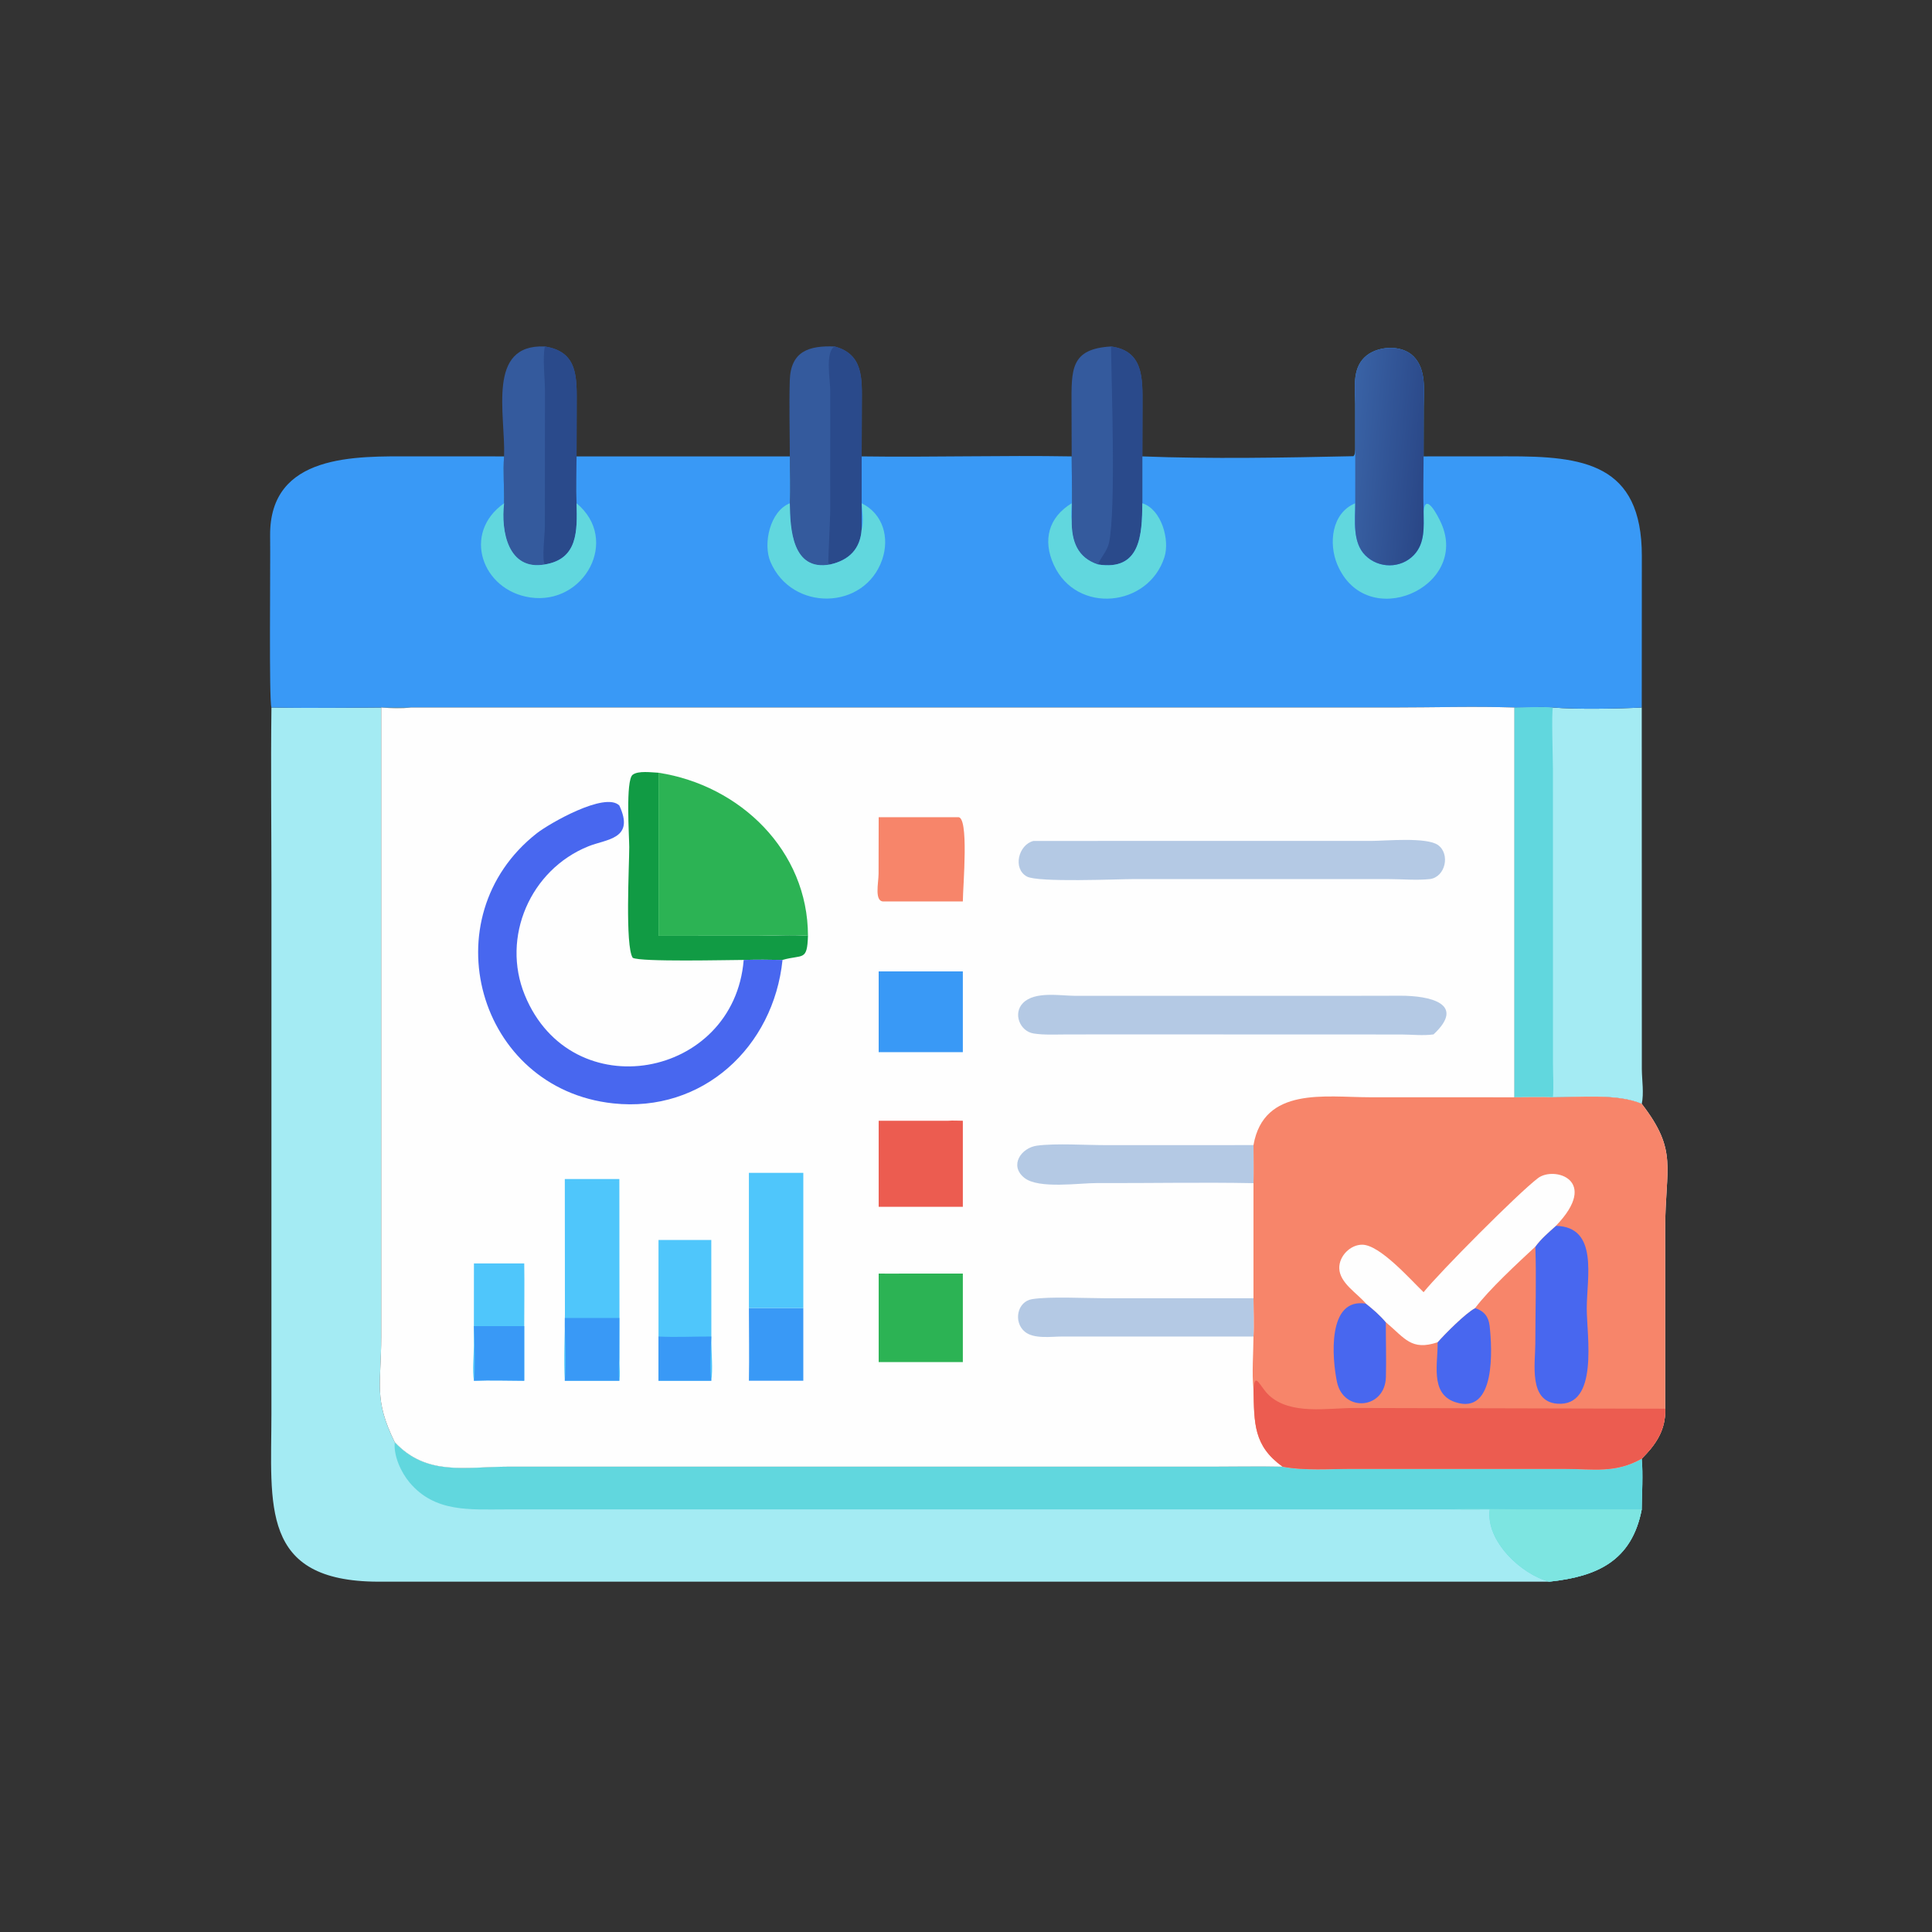 <svg xmlns="http://www.w3.org/2000/svg" xmlns:xlink="http://www.w3.org/1999/xlink" width="96" height="96"><rect width="100%" height="100%" fill="#333333" stroke="none"/><path fill="#345A9D" transform="scale(0.188 0.188)" d="M283.25 120.627L283.208 106.979C283.189 97.683 282.91 92.189 293.639 91.578C302.26 92.709 301.985 100.007 301.968 107.004L301.928 120.627L301.928 133.022C301.867 141.363 301.457 150.973 290.2 149.19C284.733 147.375 283.226 143.017 283.25 137.626C283.501 132.006 283.257 126.26 283.25 120.627Z"></path><path fill="#2A4A8B" transform="scale(0.188 0.188)" d="M293.639 91.578C302.26 92.709 301.985 100.007 301.968 107.004L301.928 120.627L301.928 133.022C301.867 141.363 301.457 150.973 290.2 149.19C291.034 147.199 292.622 145.673 293.11 143.49C294.979 135.139 293.782 101.434 293.639 91.578Z"></path><path fill="#345A9D" transform="scale(0.188 0.188)" d="M208.752 120.627C208.745 113.969 208.546 107.244 208.74 100.593C208.966 92.833 213.788 91.306 220.595 91.578C228.263 93.624 227.813 100.137 227.79 106.735L227.743 120.627L227.743 139.922C227.397 145.134 224.364 148.088 219.429 149.19C209.309 151.063 208.85 139.643 208.752 133.022C208.991 128.942 208.761 124.722 208.752 120.627Z"></path><path fill="#2A4A8B" transform="scale(0.188 0.188)" d="M220.595 91.578C228.263 93.624 227.813 100.137 227.79 106.735L227.743 120.627L227.743 139.922C227.397 145.134 224.364 148.088 219.429 149.19L218.932 148.892C218.847 148.549 219.433 136.915 219.435 135.013L219.439 103.212C219.447 100.582 218.025 93.023 220.595 91.578Z"></path><path fill="#345A9D" transform="scale(0.188 0.188)" d="M133.232 120.627C133.621 109.417 128.57 90.883 144.002 91.578C152.878 92.961 152.44 99.831 152.425 107.248L152.386 120.627C152.382 124.74 152.217 128.917 152.386 133.022C152.599 140.328 152.757 147.77 144.002 149.19C134.27 150.902 132.371 140.375 133.232 133.022C133.313 128.886 132.916 124.758 133.232 120.627Z"></path><path fill="#2A4A8B" transform="scale(0.188 0.188)" d="M144.002 91.578C152.878 92.961 152.44 99.831 152.425 107.248L152.386 120.627C152.382 124.74 152.217 128.917 152.386 133.022C152.599 140.328 152.757 147.77 144.002 149.19C143.169 147.989 144.006 141.164 144.008 139.288L144.038 103.44C144.044 100.016 143.364 94.74 144.002 91.578Z"></path><path fill="#A4EBF3" transform="scale(0.188 0.188)" d="M433.924 186.995L433.946 282.633C433.979 285.526 434.532 288.972 433.924 291.758C427.568 289.012 417.518 290.018 410.449 290.024C407.055 289.924 403.631 290.021 400.234 290.024L400.234 186.995C403.583 186.987 407.122 186.731 410.449 186.995C416.406 187.527 427.998 187.317 433.924 186.995Z"></path><path fill="#61D7DE" transform="scale(0.188 0.188)" d="M400.234 186.995C403.583 186.987 407.122 186.731 410.449 186.995C410.03 188.272 410.447 200.662 410.448 203.335L410.458 280.987C410.459 283.955 410.687 287.079 410.449 290.024C407.055 289.924 403.631 290.021 400.234 290.024L400.234 186.995Z"></path><path fill="#A4EBF3" transform="scale(0.188 0.188)" d="M71.744 186.995C84.008 187.267 96.323 186.933 108.594 186.995C105.958 187.303 103.398 187.192 100.758 186.995L100.761 353.276C100.754 366.046 98.726 369.745 104.331 381.179C112.842 390.227 122.902 387.665 134.461 387.649L319.784 387.656C326.183 387.655 332.611 387.517 339.007 387.658C344.82 388.758 351.553 388.229 357.464 388.229L413.408 388.233C421.241 388.236 426.939 389.472 433.924 385.53C434.301 389.922 433.968 394.513 433.924 398.932C431.291 412.597 422.1 416.698 409.487 418.041L99.928 418.047C68.599 417.952 71.734 397.761 71.738 373.71L71.745 234.274C71.745 218.521 71.547 202.745 71.744 186.995Z"></path><path fill="#61D7DE" transform="scale(0.188 0.188)" d="M383.473 398.932L133.531 398.943C124.198 398.941 114.925 399.786 108.247 391.825C105.974 389.116 103.996 384.78 104.331 381.179C112.842 390.227 122.902 387.665 134.461 387.649L319.784 387.656C326.183 387.655 332.611 387.517 339.007 387.658C344.82 388.758 351.553 388.229 357.464 388.229L413.408 388.233C421.241 388.236 426.939 389.472 433.924 385.53C434.301 389.922 433.968 394.513 433.924 398.932C431.291 412.597 422.1 416.698 409.487 418.041C402.189 416.195 392.601 407.304 393.76 398.932C390.331 398.949 386.902 398.981 383.473 398.932Z"></path><path fill="#7DE5E1" transform="scale(0.188 0.188)" d="M383.473 398.932C389.498 398.724 395.541 398.901 401.567 398.925L433.924 398.932C431.291 412.597 422.1 416.698 409.487 418.041C402.189 416.195 392.601 407.304 393.76 398.932C390.331 398.949 386.902 398.981 383.473 398.932Z"></path><path fill="#3999F6" transform="scale(0.188 0.188)" d="M358.193 118.788L358.188 106.804C358.175 102.652 357.335 97.726 360.604 94.491C363.754 91.374 370.434 90.925 373.634 94.219C377.047 97.731 376.313 103.115 376.296 107.575L376.263 120.627L398.42 120.612C418.423 120.564 433.961 122.464 433.947 146.954L433.924 186.995C427.998 187.317 416.406 187.527 410.449 186.995C407.122 186.731 403.583 186.987 400.234 186.995C389.589 186.652 378.811 186.992 368.156 186.993L108.594 186.995C96.323 186.933 84.008 187.267 71.744 186.995C71.063 184.876 71.501 150.684 71.395 141.658C71.14 119.747 94.299 120.619 108.927 120.619L133.232 120.627C132.916 124.758 133.313 128.886 133.232 133.022C132.371 140.375 134.27 150.902 144.002 149.19C152.757 147.77 152.599 140.328 152.386 133.022C152.217 128.917 152.382 124.74 152.386 120.627L208.752 120.627C208.761 124.722 208.991 128.942 208.752 133.022C208.85 139.643 209.309 151.063 219.429 149.19C224.364 148.088 227.397 145.134 227.743 139.922L227.743 120.627C246.238 120.888 264.757 120.313 283.25 120.627C283.257 126.26 283.501 132.006 283.25 137.626C283.226 143.017 284.733 147.375 290.2 149.19C301.457 150.973 301.867 141.363 301.928 133.022L301.928 120.627C319.601 121.338 340.024 120.959 357.723 120.574C358.198 120.068 358.115 119.464 358.193 118.788Z"></path><path fill="#61D7DE" transform="scale(0.188 0.188)" d="M133.232 133.022C132.371 140.375 134.27 150.902 144.002 149.19C152.757 147.77 152.599 140.328 152.386 133.022C163.978 142.579 154.469 160.05 140.096 157.902C127.345 155.996 122.059 140.85 133.232 133.022Z"></path><path fill="#61D7DE" transform="scale(0.188 0.188)" d="M376.263 135.257C376.722 129.872 380.055 136.353 380.909 138.261C388.499 155.216 361.107 167.415 353.445 149.177C351.126 143.656 351.939 135.594 358.193 133.022C358.197 137.491 357.406 143.321 360.848 146.774C364.371 150.308 370.258 150.323 373.715 146.679C376.681 143.554 376.3 139.228 376.263 135.257Z"></path><path fill="#61D7DE" transform="scale(0.188 0.188)" d="M301.928 133.022C306.999 134.62 309.218 142.679 307.775 147.229C303.561 160.512 284.531 162.458 278.512 149.276C275.523 142.729 277.15 136.725 283.25 133.022C283.204 134.548 283.08 136.106 283.25 137.626C283.226 143.017 284.733 147.375 290.2 149.19C301.457 150.973 301.867 141.363 301.928 133.022Z"></path><path fill="#61D7DE" transform="scale(0.188 0.188)" d="M227.743 133.022C233.388 135.781 235.153 142.096 233.179 147.873C228.567 161.363 209.282 161.731 203.635 148.495C201.614 143.757 203.486 135.113 208.752 133.022C208.85 139.643 209.309 151.063 219.429 149.19C224.364 148.088 227.397 145.134 227.743 139.922C228.301 137.839 227.882 135.17 227.743 133.022Z"></path><defs><linearGradient id="gradient_0" gradientUnits="userSpaceOnUse" x1="377.297" y1="121.453" x2="356.894" y2="119.751"><stop offset="0" stop-color="#2A4787"></stop><stop offset="1" stop-color="#3962A5"></stop></linearGradient></defs><path fill="url(#gradient_0)" transform="scale(0.188 0.188)" d="M358.193 118.788L358.188 106.804C358.175 102.652 357.335 97.726 360.604 94.491C363.754 91.374 370.434 90.925 373.634 94.219C377.047 97.731 376.313 103.115 376.296 107.575L376.263 120.627C376.252 125.495 376.119 130.393 376.263 135.257C376.3 139.228 376.681 143.554 373.715 146.679C370.258 150.323 364.371 150.308 360.848 146.774C357.406 143.321 358.197 137.491 358.193 133.022L358.193 118.788Z"></path><path fill="#FEFEFE" transform="scale(0.188 0.188)" d="M108.594 186.995L368.156 186.993C378.811 186.992 389.589 186.652 400.234 186.995L400.234 290.024C403.631 290.021 407.055 289.924 410.449 290.024C417.518 290.018 427.568 289.012 433.924 291.758C443.6 304.284 440.123 308.459 440.118 324.777L440.127 372.327C440.3 377.942 437.711 381.731 433.924 385.53C426.939 389.472 421.241 388.236 413.408 388.233L357.464 388.229C351.553 388.229 344.82 388.758 339.007 387.658C332.611 387.517 326.183 387.655 319.784 387.656L134.461 387.649C122.902 387.665 112.842 390.227 104.331 381.179C98.726 369.745 100.754 366.046 100.761 353.276L100.758 186.995C103.398 187.192 105.958 187.303 108.594 186.995Z"></path><path fill="#3999F6" transform="scale(0.188 0.188)" d="M197.939 345.742L212.318 345.742L212.318 364.936L197.939 364.936C198.054 358.546 197.941 352.134 197.939 345.742Z"></path><path fill="#4FC6FB" transform="scale(0.188 0.188)" d="M125.263 333.933L138.558 333.933C138.652 339.451 138.56 344.988 138.558 350.508L138.558 364.936C134.142 364.925 129.672 364.762 125.263 364.936C124.811 362.131 125.238 358.508 125.246 355.629L125.263 333.933Z"></path><path fill="#3999F6" transform="scale(0.188 0.188)" d="M125.263 350.508L138.558 350.508L138.558 364.936C134.142 364.925 129.672 364.762 125.263 364.936C125.683 362.674 125.381 353.254 125.263 350.508Z"></path><path fill="#3999F6" transform="scale(0.188 0.188)" d="M232.239 256.747L254.484 256.747L254.484 278.091L232.239 278.091L232.239 256.747Z"></path><path fill="#F7856A" transform="scale(0.188 0.188)" d="M253.133 215.994C256.222 215.386 254.491 234.303 254.484 238.259L233.687 238.259C230.986 238.483 232.209 233.381 232.213 230.941L232.239 215.994L253.133 215.994Z"></path><path fill="#EC5C50" transform="scale(0.188 0.188)" d="M250.598 296.221C251.85 296.115 253.221 296.219 254.484 296.221L254.484 318.961L236.188 318.961L232.239 318.961L232.239 296.221L250.598 296.221Z"></path><path fill="#4FC6FB" transform="scale(0.188 0.188)" d="M197.939 309.991L212.318 309.991L212.318 345.742L197.939 345.742L197.939 309.991Z"></path><path fill="#4FC6FB" transform="scale(0.188 0.188)" d="M174.047 327.736L187.996 327.736L188.014 354.384C188.018 357.502 188.457 361.968 187.996 364.936L174.047 364.936L174.047 353.251L174.047 327.736Z"></path><path fill="#3999F6" transform="scale(0.188 0.188)" d="M174.047 353.251C178.673 353.491 183.361 353.229 187.996 353.251C187.857 355.907 187.542 362.578 187.996 364.936L174.047 364.936L174.047 353.251Z"></path><path fill="#2CB354" transform="scale(0.188 0.188)" d="M239.18 336.612L254.484 336.612L254.484 360.013L248.221 360.013L232.239 360.013L232.239 336.612C234.55 336.655 236.868 336.616 239.18 336.612Z"></path><path fill="#B4C9E4" transform="scale(0.188 0.188)" d="M331.302 312.715C317.518 312.451 303.693 312.743 289.903 312.69C285.294 312.672 274.519 314.309 270.762 311.325C266.645 308.056 269.906 303.342 274.118 302.796C279.143 302.144 286.944 302.667 292.203 302.666L331.302 302.658C331.306 306.005 331.381 309.369 331.302 312.715Z"></path><path fill="#B4C9E4" transform="scale(0.188 0.188)" d="M331.302 353.251L280.778 353.25C277.895 353.249 273.285 353.973 270.87 351.983C267.809 349.461 268.784 343.991 272.836 343.362C277.543 342.63 286.704 343.129 291.765 343.129L331.302 343.134C331.313 346.47 331.523 349.93 331.302 353.251Z"></path><path fill="#119B44" transform="scale(0.188 0.188)" d="M196.562 253.715C192.454 253.72 169.31 254.298 167.23 253.151C165.172 250.009 166.319 228.618 166.313 223.899C166.309 221.082 165.313 206.25 167.209 204.782C168.694 203.632 172.222 204.169 174.047 204.239L174.047 247.337L200.32 247.326C204.671 247.317 209.228 247.001 213.55 247.337C213.336 254.166 212.193 252.184 206.824 253.715C203.39 253.636 199.995 253.618 196.562 253.715Z"></path><path fill="#4FC6FB" transform="scale(0.188 0.188)" d="M149.282 311.63L163.698 311.63L163.741 360.131C163.752 361.655 163.943 363.437 163.698 364.936L149.282 364.936C148.96 359.107 149.308 353.146 149.311 347.302L149.282 311.63Z"></path><path fill="#3999F6" transform="scale(0.188 0.188)" d="M149.282 348.355L163.698 348.355L163.657 359.037C163.634 360.927 163.388 363.076 163.698 364.936L149.282 364.936C149.769 359.537 149.25 353.799 149.282 348.355Z"></path><path fill="#B4C9E4" transform="scale(0.188 0.188)" d="M273.159 222.265L362.493 222.259C366.158 222.252 377.096 221.19 380.089 223.36C383.357 225.731 382.034 231.828 377.915 232.344C374.417 232.719 370.624 232.353 367.086 232.35L299.662 232.346C295.42 232.346 274.372 233.291 271.418 231.673C267.584 229.573 269.199 223.236 273.159 222.265Z"></path><path fill="#B4C9E4" transform="scale(0.188 0.188)" d="M356.42 263.203L370.161 263.177C377.614 263.158 387.687 265.16 378.895 273.4C376.158 273.774 373.204 273.444 370.435 273.425L294.875 273.4L281.782 273.416C278.973 273.417 275.98 273.593 273.199 273.157C269.552 272.585 267.662 267.849 270.393 265.094C273.504 261.957 280.073 263.165 284.032 263.199L356.42 263.203Z"></path><path fill="#2CB354" transform="scale(0.188 0.188)" d="M174.047 204.239C195.595 207.54 213.546 224.839 213.55 247.337C209.228 247.001 204.671 247.317 200.32 247.326L174.047 247.337L174.047 204.239Z"></path><path fill="#4867EF" transform="scale(0.188 0.188)" d="M206.824 253.715C204.46 276.759 185.692 294.179 162.053 291.629C126.183 287.76 113.6 242.445 141.87 220.247C145.128 217.688 159.953 209.158 163.695 212.903C167.845 221.828 160.375 221.726 155.514 223.684C140.151 229.872 132.444 247.722 138.705 263.004C151.029 293.081 194.03 285.103 196.562 253.715C199.995 253.618 203.39 253.636 206.824 253.715Z"></path><path fill="#F7856A" transform="scale(0.188 0.188)" d="M400.234 290.024C403.631 290.021 407.055 289.924 410.449 290.024C417.518 290.018 427.568 289.012 433.924 291.758C443.6 304.284 440.123 308.459 440.118 324.777L440.127 372.327C440.3 377.942 437.711 381.731 433.924 385.53C426.939 389.472 421.241 388.236 413.408 388.233L357.464 388.229C351.553 388.229 344.82 388.758 339.007 387.658C331.254 382.098 331.523 376.162 331.302 367.27C330.84 362.852 331.283 357.735 331.302 353.251C331.523 349.93 331.313 346.47 331.302 343.134L331.302 312.715C331.381 309.369 331.306 306.005 331.302 302.658C334.018 287.125 350.37 290.008 361.912 290.01L400.234 290.024Z"></path><path fill="#4867EF" transform="scale(0.188 0.188)" d="M389.866 345.742C392.282 346.525 393.447 348.005 393.724 350.506C394.349 356.156 395.5 374.295 384.555 370.571C377.822 368.28 380.14 360.058 379.959 354.773C381.967 352.492 387.313 347.102 389.866 345.742Z"></path><path fill="#4867EF" transform="scale(0.188 0.188)" d="M366.279 349.465C366.274 354.288 366.424 359.146 366.302 363.963C366.088 372.478 355.08 373.431 353.367 365.241C352.098 359.177 350.685 342.84 361.045 344.571C362.93 346.059 364.725 347.625 366.279 349.465Z"></path><path fill="#4867EF" transform="scale(0.188 0.188)" d="M411.233 323.995C422.56 324.259 419.396 337.587 419.387 345.871C419.38 352.889 422.67 371.911 411.551 371.002C403.945 370.379 405.792 360.238 405.794 355.126C405.798 346.608 406.093 337.995 405.802 329.489C407.311 327.403 409.328 325.706 411.233 323.995Z"></path><path fill="#FEFEFE" transform="scale(0.188 0.188)" d="M376.263 341.536C380.419 336.342 401.232 315.376 406.504 311.379C410.748 308.161 422.953 311.833 411.233 323.995C409.328 325.706 407.311 327.403 405.802 329.489C401.029 333.94 393.669 340.703 389.866 345.742C387.313 347.102 381.967 352.492 379.959 354.773C372.995 357.089 371.342 353.711 366.279 349.465C364.725 347.625 362.93 346.059 361.045 344.571C358.766 341.833 354.062 339.115 353.976 335.195C353.907 332.001 356.889 328.951 360.069 328.982C364.731 329.027 372.737 338.146 376.263 341.536Z"></path><path fill="#EC5C50" transform="scale(0.188 0.188)" d="M331.302 367.27C331.679 362.184 332.973 366.536 335.424 368.799C341.126 374.065 350.939 372.132 358.05 372.135L440.127 372.327C440.3 377.942 437.711 381.731 433.924 385.53C426.939 389.472 421.241 388.236 413.408 388.233L357.464 388.229C351.553 388.229 344.82 388.758 339.007 387.658C331.254 382.098 331.523 376.162 331.302 367.27Z"></path></svg>